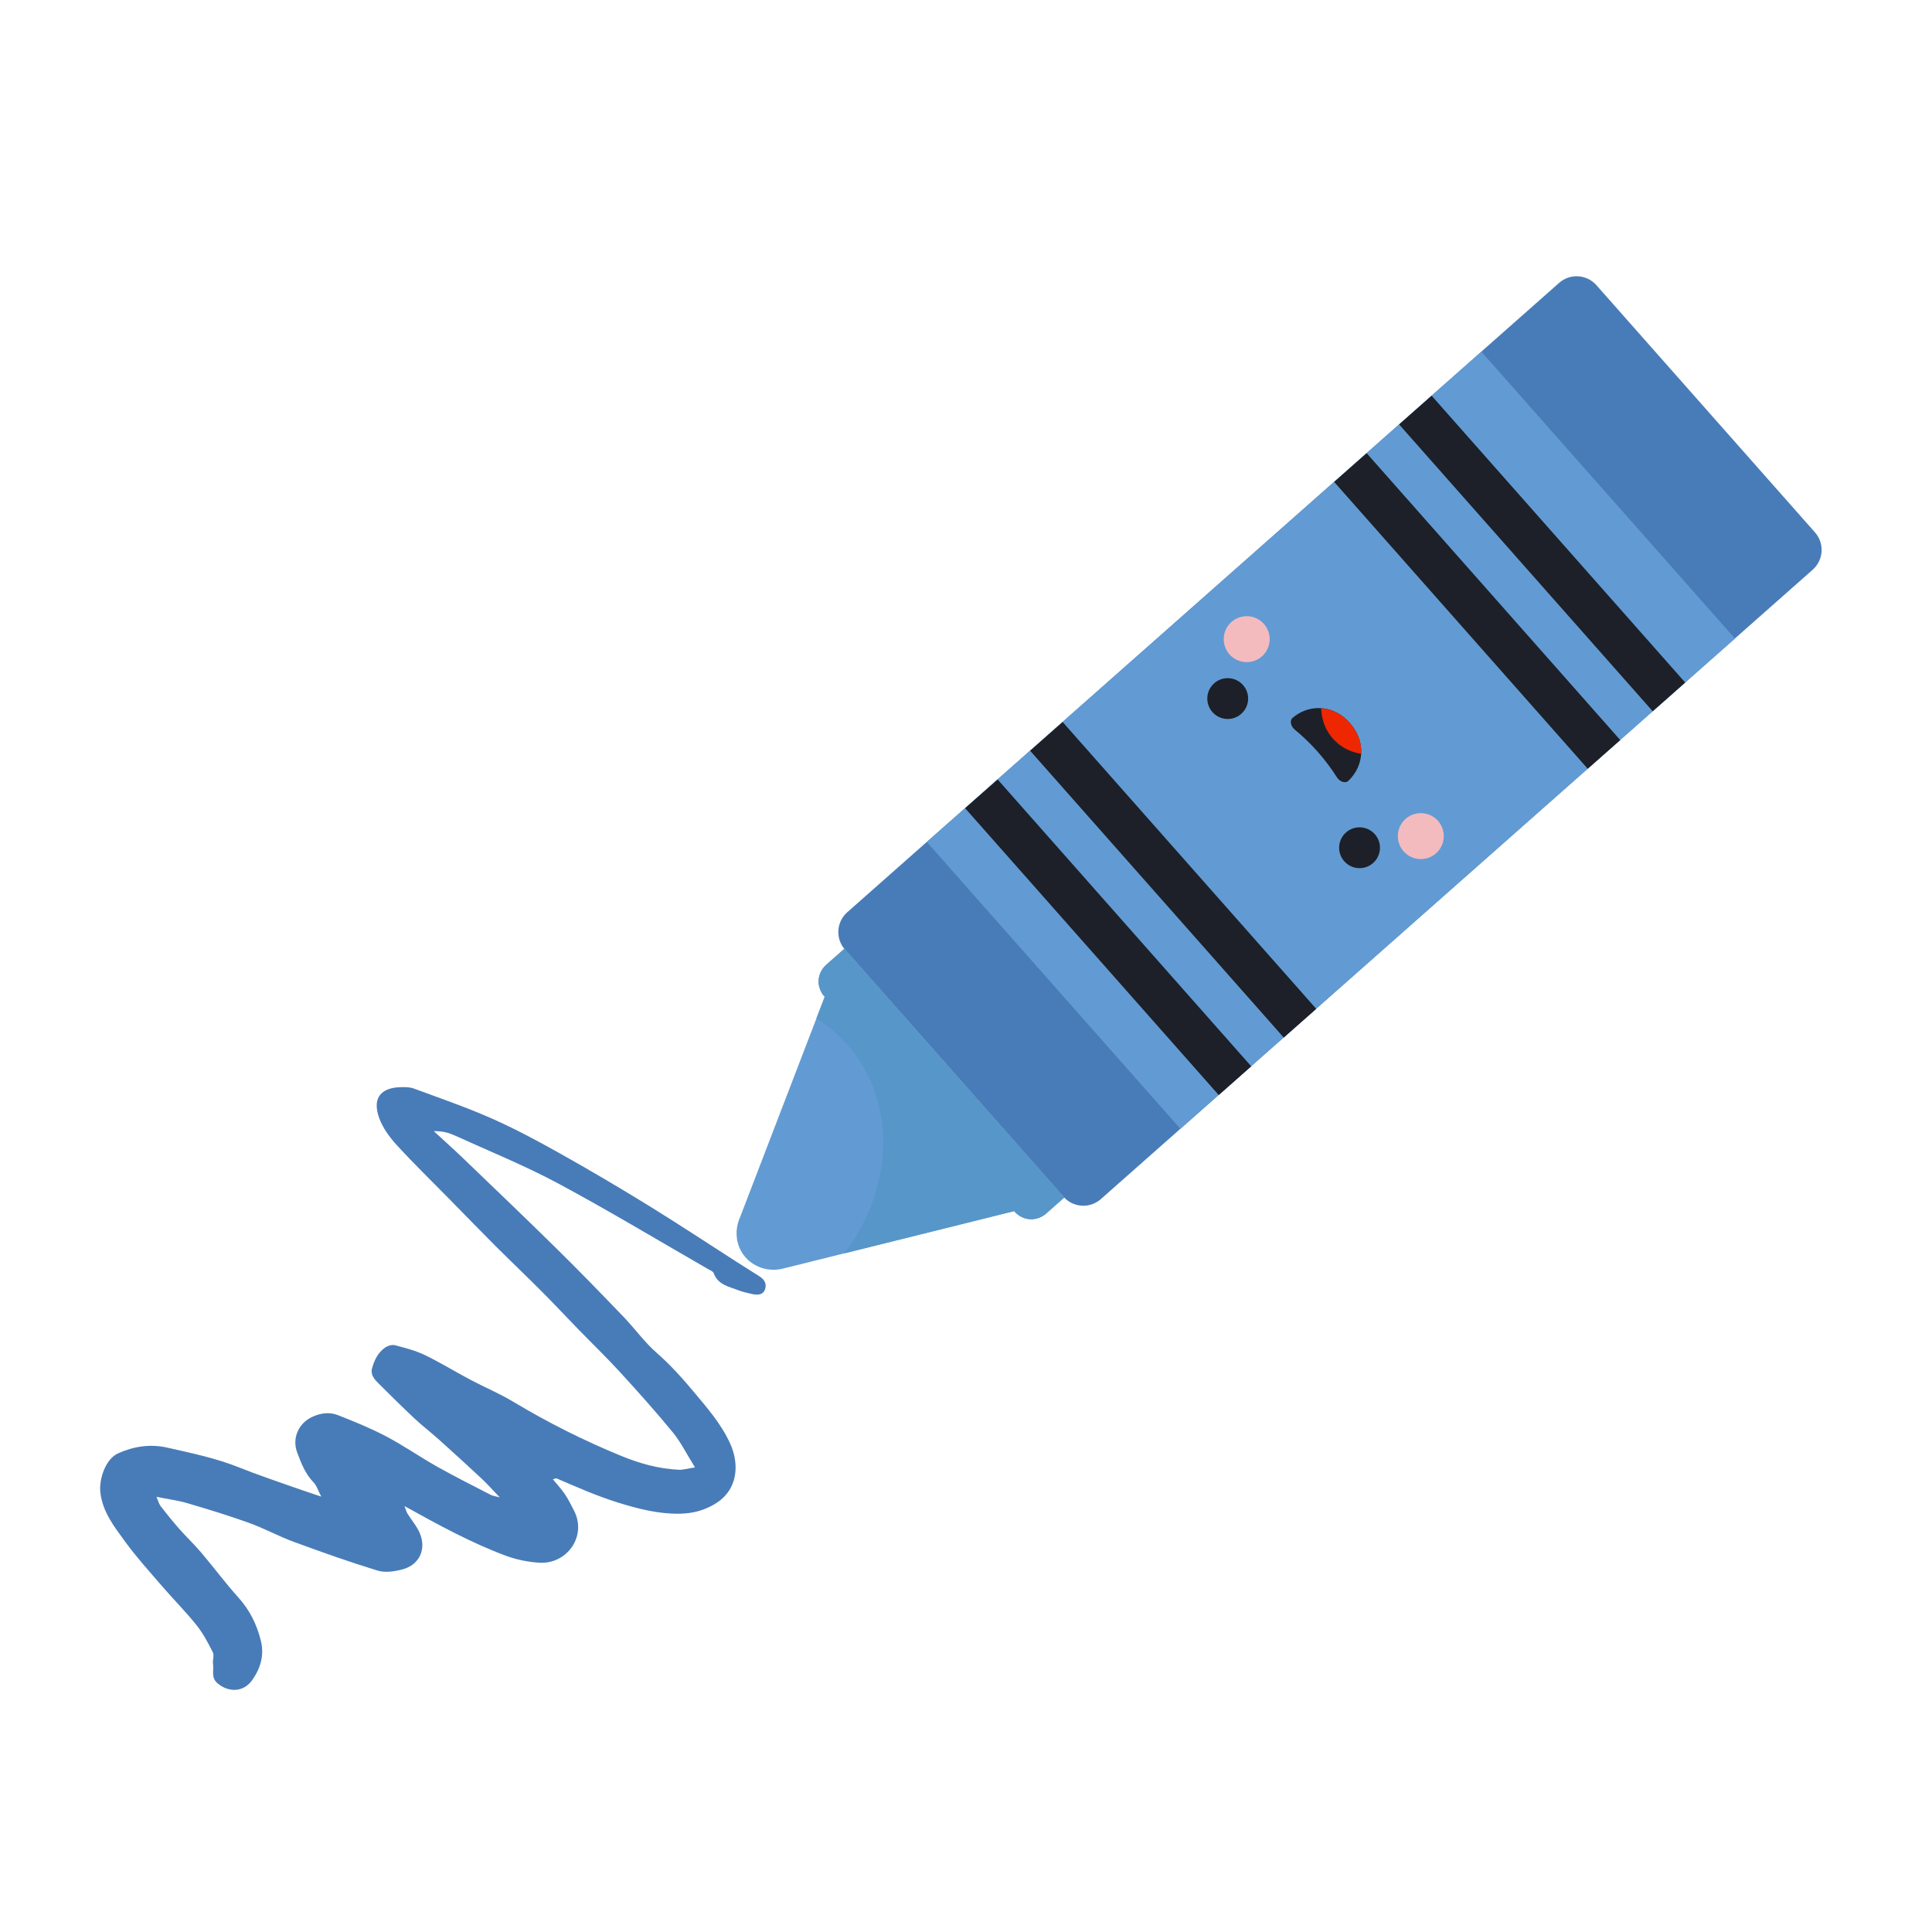 <?xml version="1.0" encoding="UTF-8"?>
<svg xmlns="http://www.w3.org/2000/svg" width="116" height="116" viewBox="0 0 116 116" fill="none">
  <mask id="mask0_198_86" style="mask-type:alpha" maskUnits="userSpaceOnUse" x="0" y="0" width="116" height="116">
    <rect width="116" height="116" fill="#D9D9D9"></rect>
  </mask>
  <g mask="url(#mask0_198_86)">
    <path d="M62.799 72.873L63.897 71.901L50.691 56.966L49.594 57.937C49.527 57.998 49.182 58.318 49.15 58.85C49.114 59.417 49.459 59.79 49.517 59.851C47.82 64.269 46.125 68.686 44.427 73.104C44.096 73.846 44.175 74.704 44.641 75.342C45.181 76.082 46.157 76.41 47.077 76.152C51.683 75.006 56.286 73.861 60.891 72.715C60.944 72.78 61.272 73.168 61.84 73.202C62.373 73.233 62.731 72.931 62.799 72.873Z" fill="#629BD3"></path>
    <path d="M66.096 71.996L108.836 34.208C109.494 33.626 109.556 32.623 108.975 31.966L95.852 17.124C95.271 16.466 94.268 16.404 93.611 16.985L50.87 54.773C50.213 55.355 50.151 56.358 50.732 57.015L63.854 71.857C64.435 72.514 65.439 72.577 66.096 71.996Z" fill="#487CB8"></path>
    <path d="M70.874 67.776L55.648 50.553L88.944 21.117L104.17 38.34L70.874 67.776Z" fill="#629BD3"></path>
    <path d="M73.174 65.749L57.948 48.527L59.9 46.801L75.126 64.024L73.174 65.749Z" fill="#1D2028"></path>
    <path d="M77.078 62.298L61.852 45.076L63.804 43.351L79.03 60.573L77.078 62.298Z" fill="#1D2028"></path>
    <path d="M95.33 46.158L80.105 28.936L82.056 27.21L97.282 44.433L95.33 46.158Z" fill="#1D2028"></path>
    <path d="M99.231 42.706L84.005 25.484L85.957 23.759L101.182 40.981L99.231 42.706Z" fill="#1D2028"></path>
    <path d="M61.839 73.205C61.272 73.169 60.944 72.784 60.891 72.718L50.686 75.256C53.676 71.348 53.871 66.117 50.869 62.721C50.319 62.1 49.696 61.577 49.017 61.153L49.517 59.852C49.459 59.791 49.116 59.418 49.151 58.851C49.184 58.319 49.529 58 49.597 57.939L50.694 56.969L63.899 71.905L62.803 72.874C62.734 72.935 62.376 73.237 61.843 73.204L61.839 73.205Z" fill="#5796C9"></path>
    <path d="M75.768 39.41C76.338 38.905 76.391 38.034 75.888 37.463C75.385 36.891 74.513 36.839 73.941 37.342C73.37 37.845 73.318 38.718 73.821 39.289C74.326 39.86 75.196 39.913 75.768 39.41Z" fill="#F4BBBF"></path>
    <path d="M86.221 51.236C86.791 50.731 86.844 49.86 86.341 49.289C85.838 48.717 84.966 48.665 84.394 49.168C83.823 49.671 83.771 50.544 84.274 51.115C84.779 51.686 85.65 51.739 86.221 51.236Z" fill="#F4BBBF"></path>
    <path d="M74.526 42.861C75.033 42.413 75.082 41.638 74.632 41.131C74.184 40.624 73.409 40.575 72.902 41.025C72.395 41.473 72.346 42.248 72.796 42.755C73.244 43.262 74.019 43.311 74.526 42.861Z" fill="#1D2028"></path>
    <path d="M82.441 51.818C82.948 51.37 82.997 50.594 82.547 50.087C82.099 49.581 81.324 49.532 80.817 49.981C80.31 50.43 80.261 51.205 80.711 51.712C81.159 52.218 81.934 52.267 82.441 51.818Z" fill="#1D2028"></path>
    <path d="M80.955 46.884C81.755 46.126 81.946 45.008 81.478 44.049C81.432 43.953 81.113 43.323 80.463 42.902C79.575 42.328 78.444 42.388 77.605 43.104C77.423 43.261 77.493 43.606 77.742 43.811C78.151 44.148 78.624 44.581 79.106 45.125C79.598 45.681 79.979 46.212 80.269 46.669C80.442 46.942 80.78 47.053 80.955 46.886L80.955 46.884Z" fill="#1D2028"></path>
    <path d="M80.468 42.91C81.118 43.331 81.436 43.962 81.483 44.058C81.67 44.442 81.75 44.853 81.727 45.257C81.494 45.224 80.724 45.085 80.089 44.413C79.368 43.652 79.331 42.742 79.328 42.529C79.723 42.555 80.115 42.681 80.468 42.91Z" fill="#EF2700"></path>
    <path d="M41.724 88.106C41.251 88.178 41.002 88.257 40.758 88.246C39.554 88.189 38.416 87.873 37.302 87.416C35.063 86.497 32.909 85.419 30.833 84.172C30.004 83.673 29.1 83.296 28.243 82.842C27.328 82.358 26.445 81.811 25.514 81.362C24.952 81.09 24.33 80.931 23.721 80.77C23.543 80.724 23.282 80.8 23.123 80.91C22.691 81.21 22.467 81.674 22.336 82.169C22.235 82.555 22.492 82.828 22.738 83.073C23.449 83.781 24.16 84.486 24.892 85.173C25.351 85.604 25.857 85.989 26.327 86.41C27.192 87.187 28.053 87.969 28.903 88.765C29.247 89.085 29.558 89.438 30.006 89.903C29.725 89.829 29.586 89.816 29.472 89.757C28.394 89.199 27.306 88.656 26.248 88.06C25.211 87.477 24.231 86.791 23.18 86.239C22.247 85.748 21.263 85.35 20.281 84.963C19.773 84.764 19.234 84.844 18.728 85.081C17.915 85.464 17.525 86.368 17.843 87.21C18.085 87.851 18.325 88.491 18.826 89.003C19.015 89.196 19.096 89.493 19.287 89.858C18.663 89.646 18.175 89.488 17.69 89.316C16.588 88.923 15.474 88.557 14.391 88.12C12.979 87.551 11.502 87.247 10.029 86.914C9.004 86.684 8.014 86.846 7.086 87.263C6.337 87.598 5.931 88.817 6.026 89.617C6.167 90.796 6.863 91.668 7.508 92.556C8.198 93.504 8.993 94.378 9.759 95.268C10.431 96.047 11.161 96.778 11.803 97.581C12.195 98.072 12.496 98.644 12.781 99.21C12.874 99.395 12.755 99.675 12.79 99.903C12.851 100.299 12.65 100.73 13.075 101.08C13.756 101.642 14.639 101.596 15.147 100.871C15.65 100.153 15.881 99.368 15.657 98.486C15.412 97.519 14.988 96.663 14.309 95.911C13.532 95.051 12.841 94.113 12.09 93.229C11.664 92.726 11.182 92.271 10.746 91.776C10.362 91.34 9.999 90.883 9.641 90.426C9.552 90.311 9.516 90.153 9.395 89.872C10.09 90.012 10.681 90.086 11.245 90.252C12.488 90.618 13.731 90.996 14.951 91.436C15.867 91.765 16.731 92.242 17.647 92.578C19.309 93.189 20.98 93.783 22.672 94.301C23.121 94.439 23.682 94.355 24.155 94.231C25.17 93.965 25.616 93.033 25.209 92.062C25.03 91.636 24.709 91.273 24.462 90.873C24.394 90.764 24.366 90.629 24.288 90.428C26.323 91.558 28.266 92.621 30.344 93.399C30.981 93.637 31.679 93.781 32.359 93.827C34.053 93.94 35.26 92.217 34.46 90.688C34.288 90.358 34.124 90.021 33.917 89.713C33.713 89.41 33.458 89.139 33.197 88.82C33.298 88.795 33.375 88.748 33.425 88.768C34.637 89.29 35.836 89.822 37.107 90.217C38.334 90.599 39.553 90.909 40.828 90.885C41.554 90.871 42.259 90.703 42.927 90.299C44.345 89.442 44.389 87.884 43.842 86.677C43.297 85.473 42.435 84.502 41.604 83.508C40.926 82.698 40.222 81.921 39.42 81.219C38.692 80.583 38.119 79.772 37.444 79.07C36.142 77.716 34.834 76.362 33.494 75.043C31.608 73.186 29.696 71.36 27.788 69.526C27.259 69.017 26.709 68.529 26.047 67.918C26.63 67.902 27.011 68.042 27.375 68.207C29.433 69.144 31.537 69.996 33.525 71.063C36.568 72.697 39.531 74.483 42.528 76.206C42.643 76.272 42.81 76.332 42.847 76.434C43.106 77.152 43.778 77.25 44.36 77.48C44.581 77.567 44.818 77.609 45.049 77.671C45.524 77.799 45.825 77.724 45.93 77.427C46.056 77.068 45.888 76.814 45.586 76.625C45.112 76.329 44.641 76.029 44.169 75.727C42.422 74.608 40.692 73.461 38.924 72.374C37.182 71.302 35.419 70.261 33.634 69.261C32.291 68.507 30.931 67.777 29.524 67.155C27.996 66.48 26.41 65.935 24.841 65.355C24.599 65.266 24.314 65.269 24.051 65.276C22.995 65.298 22.305 65.82 22.76 67.11C22.974 67.715 23.394 68.285 23.836 68.768C24.855 69.883 25.942 70.934 27 72.013C27.908 72.938 28.81 73.872 29.727 74.788C30.662 75.723 31.622 76.633 32.555 77.57C33.304 78.322 34.027 79.097 34.766 79.858C35.579 80.694 36.422 81.503 37.207 82.363C38.296 83.552 39.374 84.756 40.397 86.001C40.875 86.582 41.212 87.278 41.729 88.108L41.724 88.106Z" fill="#487CB8"></path>
  </g>
</svg>
